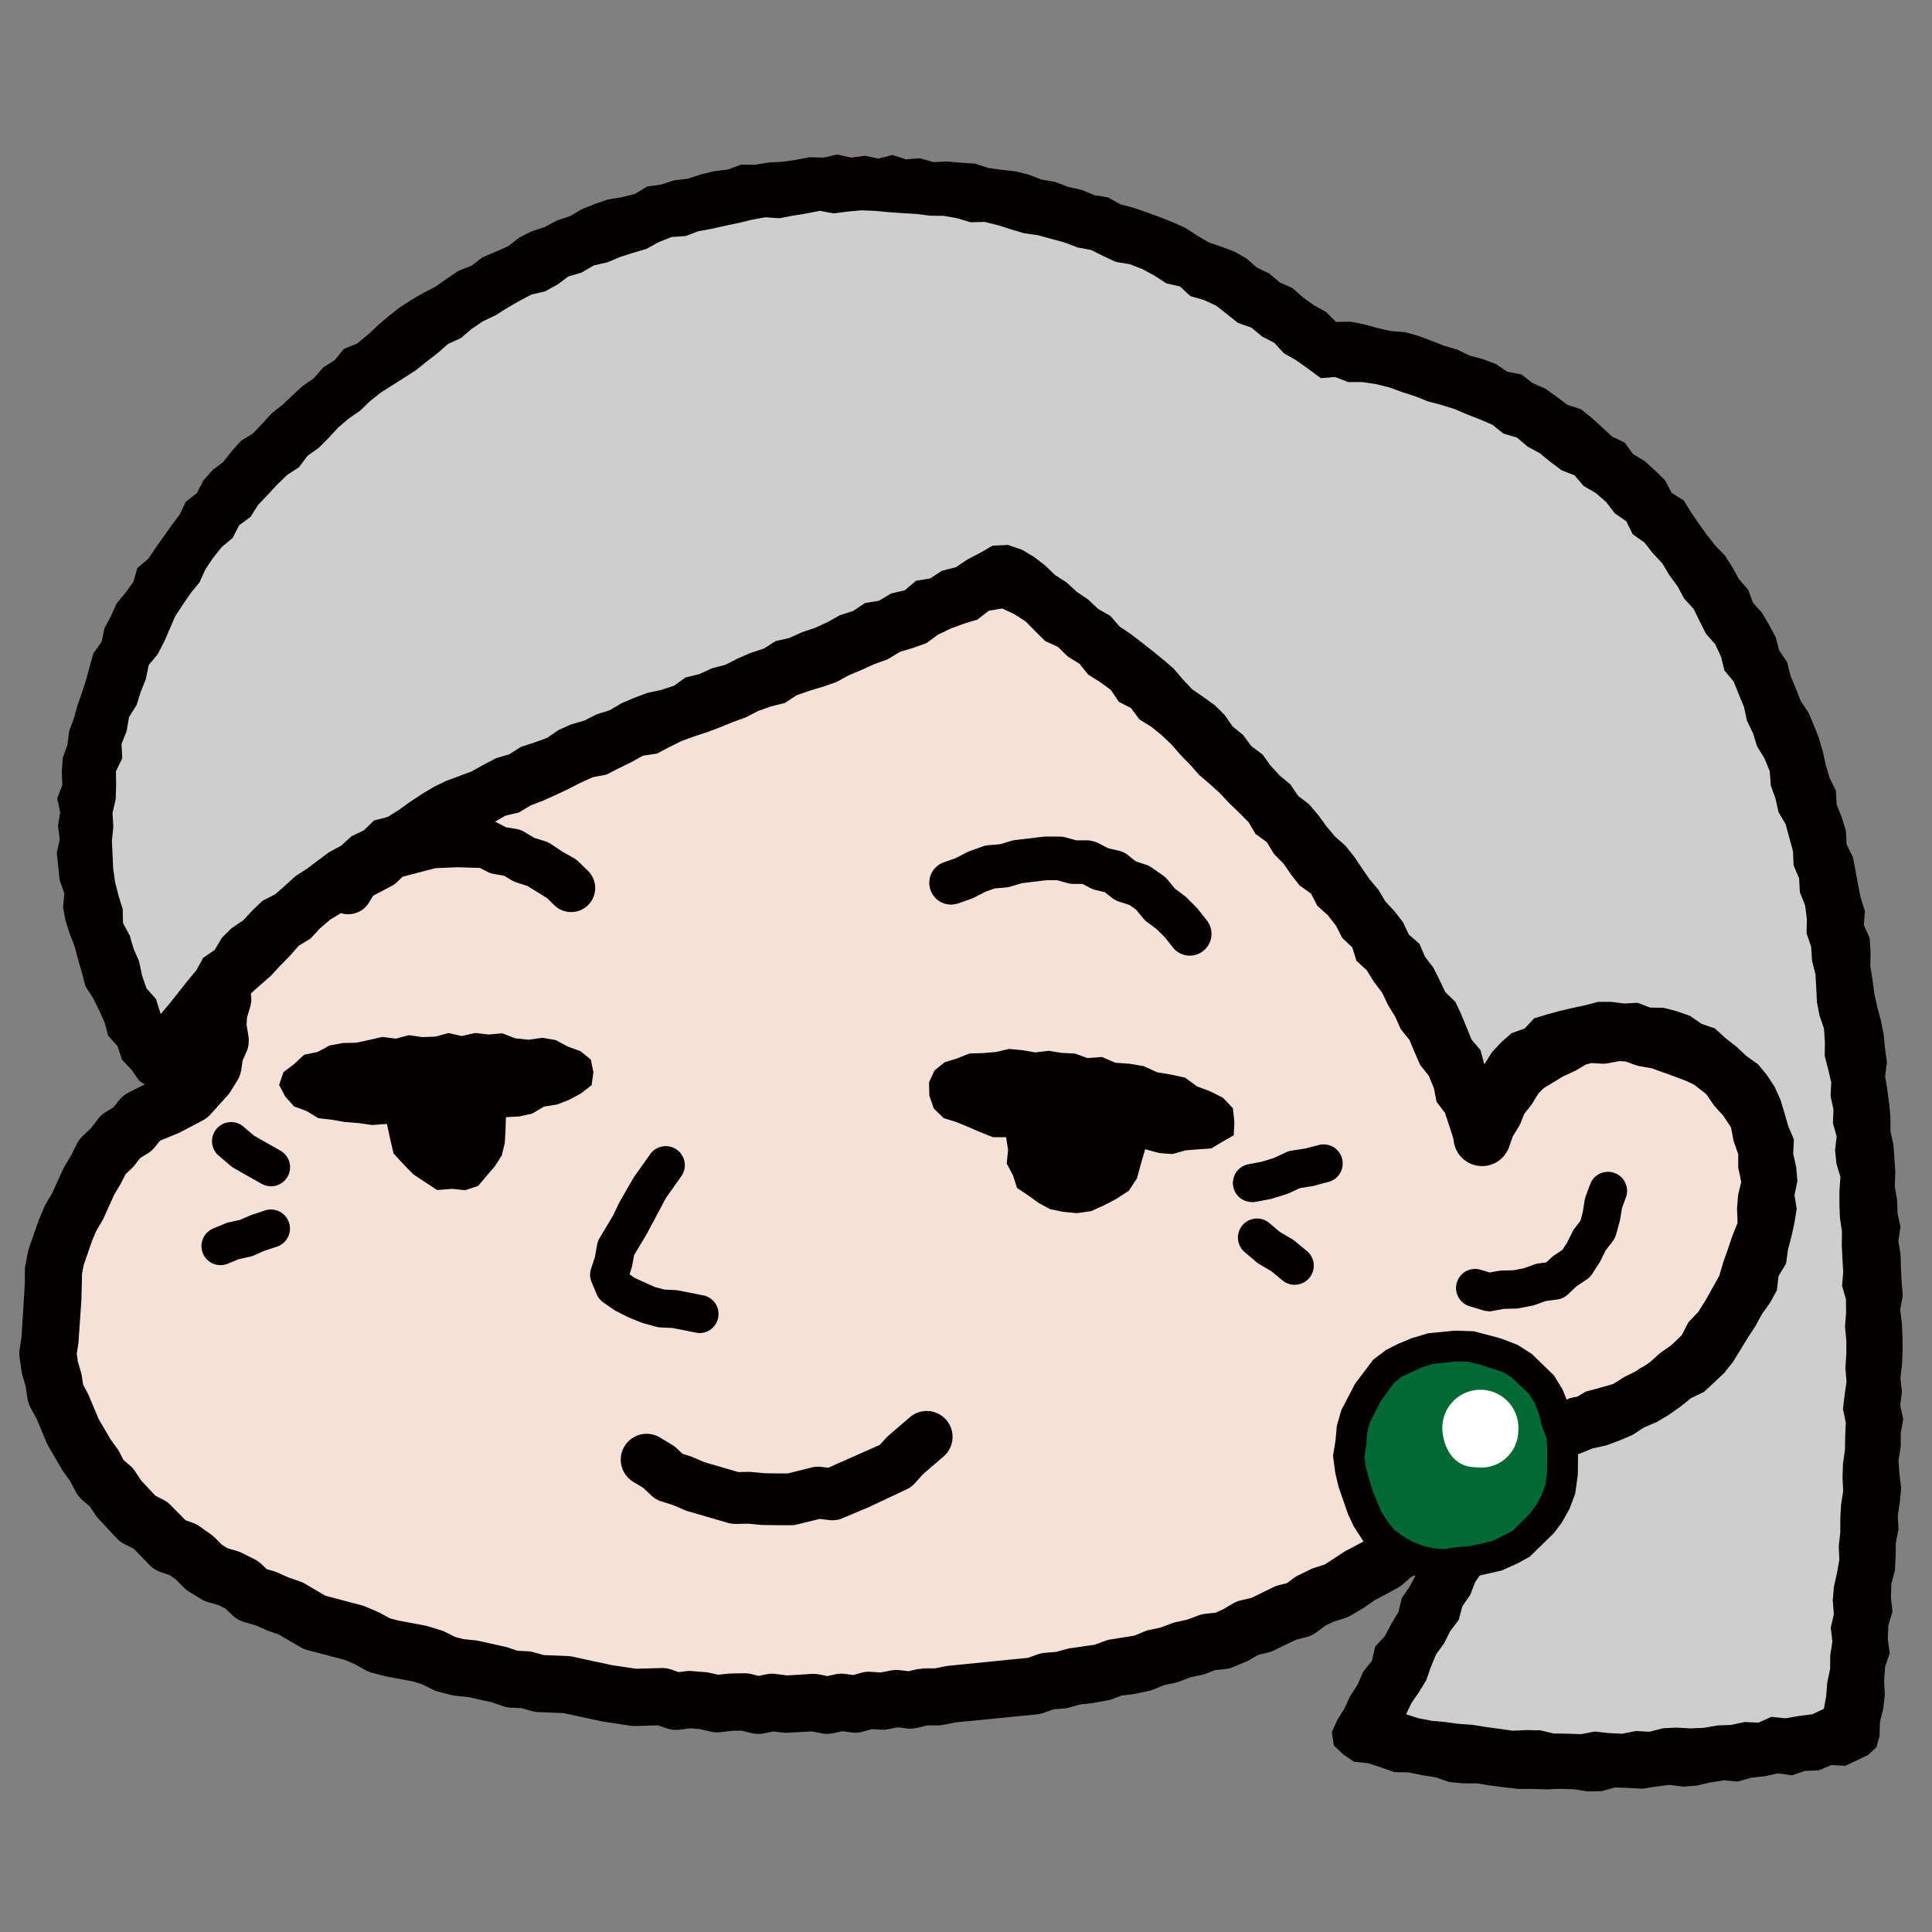 <svg xmlns="http://www.w3.org/2000/svg" width="100" height="100" viewBox="0 0 100 100">
  <rect x="0" y="0" width="100" height="100" fill="#808080" stroke="none"/>
  <g id="グループ_858" data-name="グループ 858" transform="translate(-399 -65)">
    <rect id="長方形_2" data-name="長方形 2" width="100" height="100" transform="translate(399 65)" fill="none"/>
    <g id="グループ_852" data-name="グループ 852" transform="translate(15.742 -187.741)">
      <path id="パス_3382" data-name="パス 3382" d="M24.411,62.3l-.108.659-.225.625-.367.546-.347.554-.468.463-.573.324-.593.279-.666.26-.623.354-.6.391-.534.481-.476.539-.42.582-.29.666-.489.533-.328.635-.288.652-.238.673-.35.635-.095.719-.165.692-.13.7-.13.7-.266.688.022.72-.039.718,0,.72.094.706.114.7.082.7.139.7.246.664.125.714.426.585.338.62.307.642.475.531.375.6.452.544.539.463.473.523.465.539.486.524.562.436.63.344.56.435.543.464.608.368.6.376.673.253.644.3.591.4.618.351.69.2.628.322.622.34.633.322.664.244.673.221.713.1.661.251.664.244.68.2.68.2.641.341.713.081.712.079.648.337.695.136.7.123.714.049.681.205.674.252.724-.019.694.148.695.156.708.073.716,0,.691.195.713.031.7.147.711.042.71.042.7.132.707.1.718-.072.7.141.718-.111.711.043.708.127.713.011.711-.1.714-.068.716.2.715-.019.713-.1.709-.141.719.1.714-.02.714-.025.708-.123.7-.126.726.123.713-.051.71-.072.693-.275.717-.045.708-.123.733.058.708-.121.688-.236.707-.121.7-.138.692-.19.718-.065.681-.235.694-.169.721-.068.678-.232.7-.14.679-.224.71-.129.659-.283.65-.306.718-.118.633-.345.693-.19.642-.316.688-.209.573-.464.712-.164.626-.345.622-.349.648-.3.529-.51.67-.265.534-.487.623-.344.642-.322.543-.464.591-.4.571-.425.559-.441.535-.47.451-.561.616-.382.508-.5.377-.625.574-.441.443-.563.483-.527.419-.579.379-.606.419-.575.5-.519.367-.613.355-.618.324-.634L95.225,78l.335-.628.3-.648.22-.682.444-.58.163-.7.221-.676.359-.625.082-.728.193-.686.386-.63.153-.7.165-.693.2-.684,0-.724.234-.678.133-.7-.023-.721.167-.7-.039-.713.173-.7-.024-.715.026-.706L98.92,62.3l.119-.715-.106-.7.073-.721-.22-.693-.058-.707-.11-.7-.139-.7.1-.734-.241-.681-.026-.713-.219-.678-.217-.677-.02-.72-.231-.674-.259-.665-.1-.707-.25-.666-.2-.68L96.7,49.06l-.281-.655-.241-.669-.168-.7-.342-.63-.208-.683-.372-.614-.28-.653-.22-.682-.274-.659-.3-.645-.459-.563-.352-.617-.24-.684-.47-.548-.389-.6-.264-.679-.428-.572-.4-.593-.414-.583-.494-.519-.484-.525-.458-.544-.488-.52-.434-.57-.51-.5-.539-.468-.5-.5-.582-.418L85.578,32l-.5-.508-.513-.5-.645-.325-.54-.465-.623-.349L82.14,29.5l-.576-.42-.594-.393-.577-.432-.655-.286-.711-.168-.564-.475-.686-.212-.669-.245-.617-.382-.692-.19-.671-.244-.722-.087-.651-.293-.686-.181-.661-.281-.723-.04L70.994,25l-.695-.156-.709-.085-.708-.089-.677-.3-.724.015-.706-.082-.713-.03-.7-.173-.721.04-.71-.045-.715-.028L62.5,23.99l-.72.079-.729-.163-.713.077-.713.092-.7.178-.712.087h-.723l-.709.116-.69.222-.722.033-.692.195-.725.023-.676.264-.689.2-.716.084-.7.134-.653.326-.7.159-.717.1-.641.341L47.8,26.8l-.709.137-.695.184-.6.432-.667.249-.646.3-.7.187-.614.367-.681.236-.608.378-.578.425-.661.282-.516.519-.65.305-.534.479-.606.373L37.713,32l-.5.516-.6.386-.464.55-.482.524-.635.365-.5.5-.412.591-.524.485-.371.618-.452.544-.555.466-.357.62-.484.527-.325.638-.5.521-.361.614-.373.607-.354.617-.24.68-.367.611-.23.679-.254.664-.316.637-.256.662-.242.668-.381.617-.15.7-.352.63-.142.7-.271.661-.19.685-.041.724-.306.658-.083.712-.176.69-.069.713-.178.692L25,55.169l.034.725-.131.7-.009.718L24.6,58l.04.725-.021.713-.132.707.053.724-.143.709Z" transform="translate(370.154 244.294)" fill="#f6e1d8"/>
      <path id="パス_3383" data-name="パス 3383" d="M55.893,98.146a1.507,1.507,0,0,1-.29-.029l-.509-.1-1.307.07a1.938,1.938,0,0,1-.229-.011l-.466-.059-.475.1a1.492,1.492,0,0,1-.647-.011l-.522-.127L51,97.982l-.648.074a1.53,1.53,0,0,1-.492-.027l-.6-.136-.454-.037-.571.071a1.479,1.479,0,0,1-.669-.071l-.446-.155-1.135.036a1.48,1.48,0,0,1-.312-.02l-1.344-.2a1.387,1.387,0,0,1-.14-.025l-1.956-.423-1.3-.052a1.443,1.443,0,0,1-.348-.055l-.524-.148-.547-.026a1.468,1.468,0,0,1-.408-.077l-.6-.205-1.217-.269-.625-.062a1.43,1.43,0,0,1-.214-.037l-.69-.174a1.447,1.447,0,0,1-.3-.114l-.538-.27-.489-.151-1.282-.239c-.04-.007-.081-.015-.12-.026l-.689-.177a1.459,1.459,0,0,1-.344-.137l-.571-.314-.483-.209-1.929-.511a1.455,1.455,0,0,1-.372-.147L27.491,93l-.519-.182c-.037-.013-.074-.028-.111-.043l-.559-.247-.6-.175a1.483,1.483,0,0,1-.606-.348l-.374-.356-.317-.158-.573-.167a1.522,1.522,0,0,1-.355-.157l-.607-.37a1.518,1.518,0,0,1-.277-.218l-.423-.423-.3-.215-.5-.177a1.474,1.474,0,0,1-.579-.375l-.8-.827-.438-.218A1.493,1.493,0,0,1,19.087,88l-.908-.975A1.479,1.479,0,0,1,18,86.8l-.28-.423-.386-.331a1.49,1.49,0,0,1-.345-.431l-.289-.545-.352-.492c-.024-.034-.045-.067-.066-.1l-.726-1.245a1.523,1.523,0,0,1-.088-.181l-.5-1.2-.315-.578a1.468,1.468,0,0,1-.165-.491l-.091-.607-.172-.593a1.319,1.319,0,0,1-.044-.213l-.1-.71a1.5,1.5,0,0,1,0-.425l.1-.659.171-2.745v-.665a1.406,1.406,0,0,1,.028-.28l.136-.7a1.444,1.444,0,0,1,.068-.24l.449-1.285c.013-.042.029-.084.045-.124l.278-.659a1.454,1.454,0,0,1,.089-.175l.32-.544.561-1.238a1.558,1.558,0,0,1,.073-.139l.338-.563.3-.6a1.514,1.514,0,0,1,.3-.41l.436-.414.364-.475a1.464,1.464,0,0,1,.406-.365l.393-.24.294-.37a1.5,1.5,0,0,1,.494-.4l.647-.325a1.508,1.508,0,0,1,.147-.064l.569-.212.853-.452.726-.86.051-.354a1.534,1.534,0,0,1,.108-.38l.1-.234-.049-.3a1.472,1.472,0,0,1-.017-.316l.038-.717a1.526,1.526,0,0,1,.06-.346l.117-.39-.058-.4a1.488,1.488,0,0,1,.063-.684l.154-.457,0-.472a1.444,1.444,0,0,1,.008-.16l.146-1.425a1.437,1.437,0,0,1,.023-.143l.306-1.323.08-1.289a1.529,1.529,0,0,1,.035-.232l.157-.7a1.467,1.467,0,0,1,.071-.226l.209-.52.249-1.3a1.483,1.483,0,0,1,.07-.234l.188-.479.054-.516a1.494,1.494,0,0,1,.1-.4l.238-.58.395-1.323a1.562,1.562,0,0,1,.091-.222l.262-.514.393-1.275c.011-.032.023-.064.035-.1l.266-.659a1.356,1.356,0,0,1,.075-.158l.287-.525.392-1.181a1.516,1.516,0,0,1,.093-.232l.677-1.3a1.455,1.455,0,0,1,.24-.329l.353-.364.216-.432c.017-.035.036-.068.055-.1l.337-.557.293-.587a1.366,1.366,0,0,1,.113-.19l.409-.581a1.483,1.483,0,0,1,.168-.2l.4-.4.3-.465a1.461,1.461,0,0,1,.169-.212l.37-.389.272-.47a1.5,1.5,0,0,1,.281-.349l.38-.348.279-.443a1.466,1.466,0,0,1,.335-.372l1-.824.374-.391.372-.507a1.467,1.467,0,0,1,.521-.443l.41-.209.3-.331a1.554,1.554,0,0,1,.171-.162l.555-.447a1.466,1.466,0,0,1,.135-.1l1.089-.68.4-.389a1.6,1.6,0,0,1,.184-.153l1.217-.829a1.532,1.532,0,0,1,.175-.1l.557-.266,1.142-.734a1.51,1.51,0,0,1,.157-.087l1.36-.611a1.475,1.475,0,0,1,.2-.068l.521-.139.463-.26a1.489,1.489,0,0,1,.269-.118l.456-.146.4-.294a1.478,1.478,0,0,1,.734-.277l.355-.033.292-.2a1.485,1.485,0,0,1,.413-.2l.687-.205a1.45,1.45,0,0,1,.234-.049l.5-.064,1.2-.505a1.479,1.479,0,0,1,.462-.1l.428-.024.383-.189a1.414,1.414,0,0,1,.673-.155l.478.006.433-.153a1.423,1.423,0,0,1,.189-.053l1.47-.274.7-.08.612-.146a1.341,1.341,0,0,1,.2-.033l.491-.049.478-.2a1.493,1.493,0,0,1,.333-.1l.71-.117c.047-.007.095-.013.142-.016l.719-.048a1.6,1.6,0,0,1,.228,0l.606.053.437-.036.553-.165a1.5,1.5,0,0,1,.487-.06l.73.033a1.465,1.465,0,0,1,.207.024l.551.1.475-.02.645-.095a1.483,1.483,0,0,1,.453,0l1.276.191.612,0a1.572,1.572,0,0,1,.4.052l.623.169.482.079.579-.021a1.487,1.487,0,0,1,.21.008l.713.076a1.636,1.636,0,0,1,.185.032l.7.166c.038.009.074.02.111.032l.54.174,1.237.112a1.438,1.438,0,0,1,.347.07l1.253.438.548.077a1.491,1.491,0,0,1,.161.031l.69.176a1.506,1.506,0,0,1,.385.158l.426.251.47.1a1.45,1.45,0,0,1,.284.093l.551.242.585.157c.043.012.086.026.128.041l.671.248a1.419,1.419,0,0,1,.256.123l.5.3.542.206c.047.018.094.038.138.06l.639.321a1.407,1.407,0,0,1,.2.12l.388.278.465.143a1.523,1.523,0,0,1,.448.227l.514.383.49.291.589.282a1.487,1.487,0,0,1,.507.4l.342.421.294.208.53.236a1.583,1.583,0,0,1,.236.132l.588.4a1.48,1.48,0,0,1,.145.114l.534.474a1.429,1.429,0,0,1,.165.172l.306.377.41.263a1.454,1.454,0,0,1,.348.311l.341.418.43.325c.028.021.054.042.081.065l.542.47a1.494,1.494,0,0,1,.281.329l.308.488.39.407c.03.031.059.063.087.1l.375.468.449.41a1.505,1.505,0,0,1,.351.487l.158.352.3.245a1.474,1.474,0,0,1,.408.531l.22.481.791.956a1.6,1.6,0,0,1,.117.164l.743,1.149a1.565,1.565,0,0,1,.137.253l.252.6.306.563a1.442,1.442,0,0,1,.106.244l.139.425.287.351a1.483,1.483,0,0,1,.25.444l.448,1.232.613,1.248a1.464,1.464,0,0,1,.086.23l.146.517.265.473a1.405,1.405,0,0,1,.073.15l.277.656a1.471,1.471,0,0,1,.085.274l.113.541.227.5c.022.048.041.1.058.149l.221.675a1.474,1.474,0,0,1,.062.276l.063.5.2.456c.014.032.027.064.038.1l.472,1.426a1.634,1.634,0,0,1,.044.2l.11.7q.01.064.015.127l.035.5.176.466a1.475,1.475,0,0,1,.095.551l-.007.372.165.343a1.49,1.49,0,0,1,.145.621l.006.541.134.519a1.47,1.47,0,0,1,.044.294l.031.589.126.577a1.449,1.449,0,0,1,.035.351l-.012.515.125.505a1.413,1.413,0,0,1,.043.309l.025.714a1.478,1.478,0,0,1-.026.33l-.083.429.084.417a1.473,1.473,0,0,1,.03.323l-.015.695.051,1.337a1.513,1.513,0,0,1-.059.47l-.123.42.04.429a1.49,1.49,0,0,1-.031.473l-.133.581-.164,2.016a1.417,1.417,0,0,1-.032.214l-.153.694a1.482,1.482,0,0,1-.143.385l-.164.3.008.343a1.443,1.443,0,0,1-.047.411l-.182.691a1.46,1.46,0,0,1-.089.249l-.275.59-.176.5-.116.6a1.5,1.5,0,0,1-.111.343l-.253.543-.166.576a1.342,1.342,0,0,1-.066.183l-.523,1.262a1.526,1.526,0,0,1-.093.194l-.325.568-.277.59a1.605,1.605,0,0,1-.1.185l-.293.445-.18.51a1.468,1.468,0,0,1-.181.352l-.408.588a1.443,1.443,0,0,1-.113.143l-.414.463-.732,1.028-.265.527a1.511,1.511,0,0,1-.229.333l-.792.893-.249.5a1.479,1.479,0,0,1-.26.368l-.5.515c-.031.032-.063.061-.1.091l-.932.822-.337.461a1.467,1.467,0,0,1-.361.35l-.435.3-.341.4a1.493,1.493,0,0,1-.255.232l-.525.379-.43.373-.441.468a1.451,1.451,0,0,1-.346.273l-.487.276-.415.373a1.531,1.531,0,0,1-.3.208l-.475.25-.4.359a1.487,1.487,0,0,1-.267.188l-1.211.649-.506.353c-.03.022-.061.041-.093.06l-.615.364a1.421,1.421,0,0,1-.306.137l-.588.188-.42.2-.474.351a1.481,1.481,0,0,1-.517.247l-.549.14-1.173.568a1.482,1.482,0,0,1-.294.1l-.485.114-.431.254a1.571,1.571,0,0,1-.173.087l-.66.279a1.464,1.464,0,0,1-.418.11l-.542.058-.49.187a1.567,1.567,0,0,1-.211.062l-.592.128-.565.215a1.418,1.418,0,0,1-.218.065l-.571.121-.545.224a1.575,1.575,0,0,1-.26.079l-.7.146c-.041.009-.083.015-.124.021l-.546.065-.516.189a1.481,1.481,0,0,1-.244.066l-.706.128a.823.823,0,0,1-.1.015l-.6.068-.582.16a1.494,1.494,0,0,1-.271.049l-.526.043-.506.179a1.465,1.465,0,0,1-.373.081l-4.189.415-.633.126a1.5,1.5,0,0,1-.289.029h-.541l-.533.128a1.434,1.434,0,0,1-.523.031l-.486-.058-.474.095a1.531,1.531,0,0,1-.384.027l-.468-.03-.466.13a1.448,1.448,0,0,1-.6.041l-.459-.063-.456.1a1.469,1.469,0,0,1-.314.034m-.718-3.1a1.5,1.5,0,0,1,.289.029l.415.083.41-.09a1.483,1.483,0,0,1,.515-.02l.414.057.413-.115a1.424,1.424,0,0,1,.491-.052l.523.033.517-.1a1.493,1.493,0,0,1,.469-.019l.457.055.445-.107a2.776,2.776,0,0,0,.346-.041h.569l.561-.112q.07-.013.142-.021l4.118-.412.506-.18a1.463,1.463,0,0,1,.373-.08l.58-.048.56-.154a1.356,1.356,0,0,1,.227-.043l1.2-.173.559-.205a1.489,1.489,0,0,1,.332-.079l1.16-.185.542-.222a1.5,1.5,0,0,1,.253-.078l.588-.125.564-.214a1.47,1.47,0,0,1,.213-.064l.594-.129.565-.214a1.466,1.466,0,0,1,.366-.087l.512-.055.369-.157.541-.318a1.455,1.455,0,0,1,.412-.165l.551-.13,1.116-.544a1.505,1.505,0,0,1,.3-.111l.42-.107.35-.26a1.465,1.465,0,0,1,.235-.143l.64-.312a1.429,1.429,0,0,1,.2-.079l.53-.169.964-.629a1.36,1.36,0,0,1,.17-.1l1.077-.572.415-.371a1.484,1.484,0,0,1,.3-.2l.473-.249.4-.356a1.422,1.422,0,0,1,.256-.184l.43-.245.339-.362A1.423,1.423,0,0,1,86.547,86l.537-.465c.034-.029.067-.055.1-.081l.438-.316.355-.411a1.489,1.489,0,0,1,.285-.255l.383-.262.275-.376a1.419,1.419,0,0,1,.2-.222l1.342-1.235.226-.453a1.459,1.459,0,0,1,.2-.3l.841-.957.232-.463a1.556,1.556,0,0,1,.14-.225l.78-1.093a1.647,1.647,0,0,1,.124-.16l.421-.47.242-.348.174-.494a1.468,1.468,0,0,1,.16-.323l.336-.508.257-.548a1.181,1.181,0,0,1,.055-.1l.3-.526.489-1.176.171-.593a1.387,1.387,0,0,1,.08-.213l.223-.482.1-.531a1.514,1.514,0,0,1,.057-.211l.238-.674c.016-.044.034-.089.053-.132l.249-.535.095-.36-.013-.527a1.487,1.487,0,0,1,.178-.74l.253-.466.085-.387.163-2.011a1.439,1.439,0,0,1,.035-.234l.107-.463-.045-.476a1.466,1.466,0,0,1,.053-.559l.136-.465L97.613,63l.011-.615-.111-.546a1.475,1.475,0,0,1,0-.573l.107-.553-.013-.39-.137-.546a1.5,1.5,0,0,1-.043-.393l.012-.537-.114-.523a1.449,1.449,0,0,1-.033-.243l-.029-.563-.141-.547a1.464,1.464,0,0,1-.046-.352l0-.393-.176-.366a1.489,1.489,0,0,1-.144-.665l.008-.438-.152-.4a1.471,1.471,0,0,1-.092-.421l-.129-1.189-.373-1.125-.269-.61a1.463,1.463,0,0,1-.115-.414l-.071-.572-.152-.462-.262-.577a1.489,1.489,0,0,1-.1-.311l-.116-.561-.188-.446-.311-.553a1.474,1.474,0,0,1-.134-.324l-.161-.569-.554-1.12a1.414,1.414,0,0,1-.068-.153l-.415-1.13-.3-.364a1.5,1.5,0,0,1-.26-.474l-.184-.559-.276-.509c-.023-.042-.044-.086-.063-.13l-.223-.53L91.114,40.2l-.846-1.021a1.462,1.462,0,0,1-.209-.333L89.9,38.5l-.3-.249a1.482,1.482,0,0,1-.412-.539l-.176-.391-.306-.279a1.542,1.542,0,0,1-.155-.166l-.406-.5-.448-.468a1.417,1.417,0,0,1-.185-.236l-.271-.43-.871-.695a1.458,1.458,0,0,1-.258-.248l-.306-.375L85.4,33.66a1.457,1.457,0,0,1-.348-.312l-.381-.467-.375-.333-.4-.275-.542-.242a1.412,1.412,0,0,1-.255-.145l-.577-.411a1.44,1.44,0,0,1-.291-.272l-.261-.32-.349-.168a1.3,1.3,0,0,1-.115-.062l-.612-.363c-.044-.027-.087-.054-.128-.085l-.371-.276-.452-.14a1.455,1.455,0,0,1-.427-.212l-.489-.351-.466-.234-.6-.227a1.425,1.425,0,0,1-.244-.118l-.493-.3-.474-.175L76.117,28a1.593,1.593,0,0,1-.212-.075l-.517-.228-.557-.119a1.51,1.51,0,0,1-.436-.171l-.45-.264-.408-.1-.629-.088a1.472,1.472,0,0,1-.318-.081l-1.118-.4-1.295-.121a1.457,1.457,0,0,1-.3-.063L68.7,25.956l-.514-.055-.621.022a1.308,1.308,0,0,1-.29-.019l-.7-.113c-.05-.009-.1-.02-.151-.034l-.5-.135-.514,0c-.071,0-.142,0-.212-.014l-1.23-.181-.5.074c-.051.007-.1.012-.155.014l-.72.031a1.511,1.511,0,0,1-.334-.024l-.613-.115-.378-.016-.462.137a1.5,1.5,0,0,1-.3.056l-.715.058a1.494,1.494,0,0,1-.249,0l-.617-.053-1,.113-.523.22a1.494,1.494,0,0,1-.428.109l-.615.06-.6.143a1.556,1.556,0,0,1-.178.032l-1.345.186-.542.114-.588.207a1.671,1.671,0,0,1-.507.084l-.384,0-.338.168a1.482,1.482,0,0,1-.576.151l-.491.028-1.024.446a1.509,1.509,0,0,1-.432.125l-.6.078-.349.1-.418.286a1.486,1.486,0,0,1-.7.253l-.334.031-.266.193a1.47,1.47,0,0,1-.416.212l-.541.175-.5.277a1.444,1.444,0,0,1-.339.138l-.6.162-1.073.482-1.108.714a1.4,1.4,0,0,1-.172.1l-.555.265-.96.654-.43.422a1.506,1.506,0,0,1-.263.2l-1.119.7-.4.321-.4.446a1.474,1.474,0,0,1-.427.328l-.34.174-.221.3a1.63,1.63,0,0,1-.124.149l-.491.513c-.035.035-.07.068-.108.1l-.949.788-.25.4a1.467,1.467,0,0,1-.254.3l-.36.331-.247.426a1.563,1.563,0,0,1-.209.279l-.4.416-.314.482a1.478,1.478,0,0,1-.2.24l-.418.416-.27.384-.269.54c-.018.036-.037.069-.056.1l-.337.558-.293.584a1.45,1.45,0,0,1-.26.366l-.368.381-.486.934-.44,1.31a1.448,1.448,0,0,1-.094.207l-.3.549-.418,1.16-.183.637a1.539,1.539,0,0,1-.1.26l-.27.532L28,49.325a1.4,1.4,0,0,1-.056.164l-.189.465-.053.5a1.516,1.516,0,0,1-.095.385l-.215.551-.227,1.214a1.485,1.485,0,0,1-.087.311l-.225.56-.106.465-.081,1.3a1.5,1.5,0,0,1-.046.289l-.292,1.233L26.2,58.035l0,.64a1.494,1.494,0,0,1-.077.484l-.12.358.054.377a1.481,1.481,0,0,1-.047.638l-.161.534-.021.381.093.573a1.467,1.467,0,0,1-.1.827l-.2.45-.066.462a1.49,1.49,0,0,1-.205.565l-.348.564a1.485,1.485,0,0,1-.176.231l-.845.938a1.483,1.483,0,0,1-.451.349l-1.107.583a1.635,1.635,0,0,1-.2.091l-.88.365-.256.32a1.489,1.489,0,0,1-.387.341l-.381.232-.266.348a1.413,1.413,0,0,1-.158.177l-.335.317-.208.414c-.016.033-.034.065-.052.1l-.325.542-.54,1.2a1.434,1.434,0,0,1-.08.155l-.314.533-.214.508L17.4,73.867l-.087.443-.034,1.361-.149,2.183c0,.038-.007.077-.013.115l-.079.5.053.388.169.582a1.486,1.486,0,0,1,.042.194l.066.446.22.4c.02.037.039.076.056.115l.525,1.246.613,1.05.375.524a1.4,1.4,0,0,1,.1.168l.2.385.331.282a1.477,1.477,0,0,1,.272.309l.315.476.733.784.395.2a1.468,1.468,0,0,1,.388.28l.778.79.362.127a1.507,1.507,0,0,1,.361.186l.577.407a1.489,1.489,0,0,1,.2.165l.388.388.289.177.511.149a1.572,1.572,0,0,1,.245.1l.635.316a1.49,1.49,0,0,1,.359.252l.275.263.347.1a1.714,1.714,0,0,1,.185.067l.594.263.611.213a1.469,1.469,0,0,1,.284.135l1.006.594,1.888.5a1.372,1.372,0,0,1,.214.074l.651.281c.042.019.084.039.125.062l.468.257.447.115,1.389.262a1.3,1.3,0,0,1,.139.035l.678.209a1.545,1.545,0,0,1,.231.093l.5.254.425.108.6.06a1.381,1.381,0,0,1,.17.028l1.388.307c.053.012.1.027.156.043l.48.164.507.024a1.462,1.462,0,0,1,.333.054l.516.145,1.267.053a1.479,1.479,0,0,1,.239.031l2.038.44,1.25.184,1.316-.037a1.5,1.5,0,0,1,.512.083l.368.128.379-.047a1.328,1.328,0,0,1,.3-.006l.711.056a1.46,1.46,0,0,1,.207.032l.461.1.47-.052a1.3,1.3,0,0,1,.139-.01l.713-.013a1.628,1.628,0,0,1,.377.041l.386.094.39-.08a1.424,1.424,0,0,1,.485-.019l.6.076,1.227-.075q.065-.006.13-.006" transform="translate(370.193 244.342)" fill="#040000"/>
      <path id="パス_3384" data-name="パス 3384" d="M90.886,67.837l.184-.692.348-.628.343-.629.265-.695.549-.492.476-.55.582-.436.546-.5.69-.259.7-.2.681-.29.732-.092.735.054.735-.026.716.178.71.186.665.217.653.245.607.342.6.336.655.282.531.464.422.564.332.616.433.548.389.594.1.706.288.649,0,.711.2.686-.012.7-.1.7-.061.7-.118.689-.119.689-.111.7-.253.657-.357.616-.249.664-.192.7-.306.656-.515.52-.447.558-.348.648-.509.514-.585.426-.509.516-.676.291-.536.491-.686.247-.631.337-.616.376-.643.331-.732.079-.666.271-.681.245-.727.017-.7.13-.709.144-.72-.134-.735.115-.725-.114-.695-.244-.719-.151-.653-.329-.644-.361-.526-.522-.292-.688-.355-.625" transform="translate(369.237 243.818)" fill="#f6e1d8"/>
      <path id="パス_3385" data-name="パス 3385" d="M92.218,84.789h-.055l-.735-.028c-.034,0-.067,0-.1-.007l-.73-.078a1.55,1.55,0,0,1-.26-.051l-.642-.188-.664-.13a1.481,1.481,0,0,1-.628-.286l-1.1-.8a1.494,1.494,0,0,1-.191-.153l-.522-.493a1.129,1.129,0,0,1-.09-.092l-.493-.555a1.5,1.5,0,0,1-.274-.448l-.265-.681a1.481,1.481,0,1,1,2.76-1.072l.168.432.658.67.494.332c.031.021.059.041.089.064l.309.242.383.075q.068.013.133.033l.579.17,1.085.079.567-.093a1.406,1.406,0,0,1,.335-.015l.523.035,1.081-.217.53-.221a1.478,1.478,0,0,1,.53-.113l.48-.013,2.1-.956.42-.356a1.435,1.435,0,0,1,.342-.219l.512-.235.446-.336c.036-.027.073-.052.111-.075l.378-.234.269-.36a1.379,1.379,0,0,1,.145-.167l.422-.417.35-.482a1.513,1.513,0,0,1,.2-.226l.378-.341.205-.341.242-.565a1.474,1.474,0,0,1,.241-.386l.209-.242.049-.311a1.4,1.4,0,0,1,.03-.145l.177-.675a1.418,1.418,0,0,1,.085-.238l.253-.558.329-1.1.051-.5.007-.636a1.461,1.461,0,0,1,.015-.186l.062-.449-.091-.45a1.566,1.566,0,0,1-.028-.325l.015-.641-.03-.528-.09-.411-.472-1.057-1.016-1.376-.8-.616-.438-.217L99.5,64.2l-.622-.111a1.425,1.425,0,0,1-.249-.067l-.491-.179-.333-.016-.555.107a1.435,1.435,0,0,1-.361.023l-.516-.029L96.087,64l-.446.268c-.045.027-.091.051-.137.073l-.6.277-1,.608-.281.279-.285.474a1.435,1.435,0,0,1-.118.169l-.32.4-.19.473a1.553,1.553,0,0,1-.108.214l-.3.488-.188.539a1.48,1.48,0,1,1-2.8-.968l.239-.689a1.5,1.5,0,0,1,.134-.285l.316-.519.228-.564a1.438,1.438,0,0,1,.222-.377l.394-.488.328-.545a1.456,1.456,0,0,1,.226-.288l.523-.519a1.49,1.49,0,0,1,.243-.194l1.31-.8c.038-.021.075-.04.114-.059l.583-.271.567-.342a1.5,1.5,0,0,1,.4-.167l.714-.18a1.513,1.513,0,0,1,.445-.042l.561.032.548-.1a1.517,1.517,0,0,1,.347-.025l.733.035a1.5,1.5,0,0,1,.437.088l.581.212.591.1a1.487,1.487,0,0,1,.2.048l2.005.712a1.635,1.635,0,0,1,.171.071l.631.312a1.522,1.522,0,0,1,.207.125l.571.41c.027.02.054.04.081.062l.542.449a1.511,1.511,0,0,1,.239.251l.837,1.094c.021.026.039.052.058.08l.394.581a1.579,1.579,0,0,1,.138.254l.55,1.231a1.475,1.475,0,0,1,.108.316l.15.69a1.553,1.553,0,0,1,.033.234l.039.7c0,.038,0,.078,0,.117l-.013.536.107.536a1.472,1.472,0,0,1,.015.492l-.084.6-.007.608a1.176,1.176,0,0,1-.008.132l-.07.7a1.453,1.453,0,0,1-.05.26l-.413,1.376a1.348,1.348,0,0,1-.065.173l-.239.525-.125.482-.1.655a1.486,1.486,0,0,1-.342.738l-.336.388-.191.449a1.465,1.465,0,0,1-.094.184l-.372.615a1.467,1.467,0,0,1-.272.332l-.425.386-.332.455a1.525,1.525,0,0,1-.156.183l-.429.423-.372.5a1.456,1.456,0,0,1-.408.373l-.559.346-.52.39a1.436,1.436,0,0,1-.272.162l-.47.216-.4.338a1.512,1.512,0,0,1-.3.2l-1.975.933c-.031.014-.062.029-.095.04l-.67.266a1.48,1.48,0,0,1-.505.1l-.467.013-.414.173a1.442,1.442,0,0,1-.285.087l-1.4.28a1.485,1.485,0,0,1-.4.028L93,84.681l-.547.089a1.45,1.45,0,0,1-.236.019" transform="translate(369.257 243.838)" fill="#040000"/>
      <path id="パス_3386" data-name="パス 3386" d="M91.106,76.882a1,1,0,0,1-.284-.041l-.679-.205a.987.987,0,1,1,.568-1.89l.452.136.47-.086a1,1,0,0,1,.154-.015l.609-.015.522-.1.573-.205a.971.971,0,0,1,.2-.048l.4-.055.288-.27a1,1,0,0,1,.129-.1l.415-.275.239-.369.282-.568a1,1,0,0,1,.1-.163l.312-.406.119-.435.1-.637a1.027,1.027,0,0,1,.048-.182l.242-.656a.987.987,0,0,1,1.852.682l-.209.567-.1.6a.888.888,0,0,1-.022.1l-.185.673a.964.964,0,0,1-.17.339l-.371.484-.264.533c-.017.034-.036.066-.055.1l-.381.588a.975.975,0,0,1-.283.285l-.516.343-.456.428a.985.985,0,0,1-.541.259l-.615.084-.548.2a1.055,1.055,0,0,1-.145.04l-.678.13a.905.905,0,0,1-.164.018l-.615.015-.628.114a.966.966,0,0,1-.177.016" transform="translate(369.204 243.723)" fill="#040000"/>
      <path id="パス_3387" data-name="パス 3387" d="M53.7,88.128l-.743-.011c-.036,0-.072,0-.108-.006l-.641-.061-.651.012a1.56,1.56,0,0,1-.368-.045l-2.148-.625c-.038-.013-.076-.027-.113-.042l-.6-.258-.628-.2a1.342,1.342,0,0,1-.506-.3l-.426-.4-.511-.308a1.339,1.339,0,0,1,1.383-2.294l.632.381a1.325,1.325,0,0,1,.223.169l.309.289.4.129a1.032,1.032,0,0,1,.12.044l.6.259,1.769.517.541-.01c.048,0,.1,0,.15.006l.663.063.666.01.548,0,1.21-.3a1.357,1.357,0,0,1,.512-.037l.371.046.321-.147,2.34-1.036.317-.35a1.405,1.405,0,0,1,.115-.114l1.107-.953a1.339,1.339,0,1,1,1.74,2.035l-1.029.886-.43.477a1.365,1.365,0,0,1-.391.3l-2,.941-1.321.556a1.342,1.342,0,0,1-.723.112l-.488-.061-1.2.293a1.346,1.346,0,0,1-.3.034Z" transform="translate(369.779 243.557)" fill="#040000"/>
      <path id="パス_3388" data-name="パス 3388" d="M43.96,64.423l-.135-.655-.543-.44-.648-.235-.626-.336-.691-.118-.716.1-.687-.072-.677-.263-.7.065-.695-.079-.695.156-.688-.153-.678.186-.685.024-.69-.1-.673.18-.7-.09-.673.156-.674.144-.7.018-.684.126-.623.337-.693.14L28.466,64l-.548.414-.228.665.327.614.449.5.648.237.607.371.7.081L31.11,67l.7.054.694.1.768-.057.169.793.171.733.513.558.506.521.6.4.642.418.762-.062.692.07.664-.223.452-.534.417-.486.357-.555.156-.649.037-.666.021-.668.691-.037.67-.148L41.4,66.2l.682-.108.637-.251.6-.324.547-.428Z" transform="translate(370.014 243.818)" fill="#040000"/>
      <path id="パス_3389" data-name="パス 3389" d="M69.981,63.7l-.655-.234-.685-.035-.673-.107-.691.082L66.6,63.29l-.685-.063-.68.16-.678.054-.688.022-.635.252-.644.2-.53.422-.284.626.019.689.234.665.505.49.667.208.618.255.623.27.644.256.683,0,.1.669-.072.69.324.61.21.655.573.383.533.388.594.324.668.141.741.071.732-.106.664-.3.646-.339.641-.418.416-.637.2-.735.226-.774.734.2.68.049.675-.19.668-.054.672-.049.564-.341.59-.334.036-.675-.078-.728-.518-.545-.66-.33-.684-.258-.61-.448-.725-.159-.73-.123-.681-.313-.731-.126-.743-.051-.7-.3Z" transform="translate(369.567 243.807)" fill="#040000"/>
      <path id="パス_3390" data-name="パス 3390" d="M31.306,56.1a1.246,1.246,0,0,1-1.067-1.885l.384-.64a1.26,1.26,0,0,1,.464-.45l1.144-.614.4-.387a1.245,1.245,0,0,1,.585-.318l1.994-.518a1.277,1.277,0,0,1,.3-.054l1.436-.059,1.486.036a1.238,1.238,0,0,1,.564.14l.47.245.52.085a1.245,1.245,0,0,1,.438.159l.5.3.56.178a1.272,1.272,0,0,1,.32.153l.6.4.551.307a1.234,1.234,0,0,1,.255.19l.525.509A1.245,1.245,0,0,1,42,55.661l-.409-.4-1.024-.631-.53-.168a1.331,1.331,0,0,1-.263-.117L39.36,54.1l-.483-.079A1.278,1.278,0,0,1,38.5,53.9l-.382-.2-1.179-.036-1.144.051-1.684.442-.284.274a1.26,1.26,0,0,1-.294.21l-.948.5-.212.353a1.244,1.244,0,0,1-1.069.6" transform="translate(369.983 243.965)" fill="#040000"/>
      <path id="パス_3391" data-name="パス 3391" d="M75.283,58.253a1.122,1.122,0,0,1-.885-.428l-.411-.521-.412-.412-.517-.387a1.174,1.174,0,0,1-.192-.185l-.374-.453-.338-.235-.551-.181a1.13,1.13,0,0,1-.346-.186l-.385-.3-.472-.111a1.142,1.142,0,0,1-.268-.1l-.407-.215-.464,0a1.275,1.275,0,0,1-.308-.04l-.558-.154h-.5l-1.3.154-.6.179a1.172,1.172,0,0,1-.226.043l-.585.051-.481.171-.584.3a.886.886,0,0,1-.14.061l-.686.242a1.126,1.126,0,1,1-.749-2.125l.613-.216.581-.3a1.224,1.224,0,0,1,.133-.059l.687-.247a1.16,1.16,0,0,1,.284-.062l.618-.053.585-.176a1.194,1.194,0,0,1,.206-.041l1.412-.167a1.028,1.028,0,0,1,.146-.01l.73,0h0a1.157,1.157,0,0,1,.3.04l.556.154.589,0a1.585,1.585,0,0,1,.533.129l.529.279.576.135a1.113,1.113,0,0,1,.44.212l.424.336.516.169a1.167,1.167,0,0,1,.292.144l.6.417a1.134,1.134,0,0,1,.226.209l.388.47.473.355a1.1,1.1,0,0,1,.12.1l.515.515c.031.032.059.064.087.1l.453.572a1.127,1.127,0,0,1-.884,1.826" transform="translate(369.566 243.953)" fill="#040000"/>
      <path id="パス_3392" data-name="パス 3392" d="M27.222,70.383a.988.988,0,0,1-.5-.134l-1.412-.8a.975.975,0,0,1-.161-.112l-.63-.534A.987.987,0,1,1,25.8,67.3l.555.471,1.367.776a.987.987,0,0,1-.5,1.84" transform="translate(370.06 243.757)" fill="#040000"/>
      <path id="パス_3393" data-name="パス 3393" d="M24.611,74.529a.987.987,0,0,1-.38-1.9l.634-.263a.906.906,0,0,1,.169-.053l.58-.127.543-.237.738-.248a.987.987,0,1,1,.617,1.875l-.652.215-.546.243a1.077,1.077,0,0,1-.184.059l-.588.128-.551.23a.974.974,0,0,1-.38.076" transform="translate(370.067 243.696)" fill="#040000"/>
      <path id="パス_3394" data-name="パス 3394" d="M78.7,71.218a.987.987,0,0,1-.185-1.956l.7-.133.618-.191.646-.3a.942.942,0,0,1,.266-.08l.717-.11.7-.182a.987.987,0,1,1,.5,1.91l-.746.2c-.034.008-.067.015-.1.02l-.629.1-.578.268a.95.95,0,0,1-.124.047l-.733.227a1.047,1.047,0,0,1-.107.027l-.753.143a.991.991,0,0,1-.186.018" transform="translate(369.357 243.741)" fill="#040000"/>
      <path id="パス_3395" data-name="パス 3395" d="M80.915,75.552a.986.986,0,0,1-.629-.226l-.569-.473-.641-.377a.845.845,0,0,1-.138-.1l-.628-.53a.987.987,0,0,1,1.274-1.507l.563.475.637.373a.93.93,0,0,1,.13.091l.633.523a.987.987,0,0,1-.631,1.748" transform="translate(369.354 243.69)" fill="#040000"/>
      <path id="パス_3396" data-name="パス 3396" d="M49.688,78a1.025,1.025,0,0,1-.223-.025l-1.2-.238-.626-.029a1.023,1.023,0,0,1-.212-.034l-.654-.178a.907.907,0,0,1-.111-.037l-.628-.253-.676-.338a.768.768,0,0,1-.116-.069l-.553-.383a.99.99,0,0,1-.347-.428l-.263-.624a.986.986,0,0,1-.028-.689l.2-.608.115-.645a1.049,1.049,0,0,1,.12-.325l.716-1.2.283-.6c.016-.032.033-.064.051-.095l.678-1.182a1.118,1.118,0,0,1,.086-.135l.783-1.1a.987.987,0,1,1,1.648,1.086l-.812,1.149L46.971,72.8c-.016.031-.032.061-.049.091l-.639,1.065-.1.538a1.023,1.023,0,0,1-.034.131l-.1.323.007.02.261.181,1.032.467.5.134.573.027a1.088,1.088,0,0,1,.113.012l1.379.27A.987.987,0,0,1,49.688,78" transform="translate(369.8 243.74)" fill="#040000"/>
      <path id="パス_3397" data-name="パス 3397" d="M83.587,98.08s7.727-13.907,8.183-15.429c0,0,10.247-.546,12.45-10.041,0,0,2.393-8.151-4.808-10.425-7.631-2.411-9.685,4.634-9.685,4.634-.393-1.2-4.557-14.361-24.582-28.814C45.791,47.327,30.459,49.451,21.391,63.352c0,0-13.092-15.938,8.85-34.42C57.9,5.63,81.7,26.32,81.7,26.32c17.156,2.18,24.621,16.01,26.944,32.938,1.875,12.825,1.884,22.724.319,38.822,0,0-13.948,3.182-25.373,0" transform="translate(370.147 244.402)" fill="#cecece"/>
      <path id="パス_3398" data-name="パス 3398" d="M95.262,101.043l-.714-.113-.715-.022-.717.029-.717-.024-.72,0-.714-.083-.714-.089-.712-.115-.722,0-.717-.07-.691-.243-.711-.11-.7-.145-.732-.012-.684-.244-.686-.221-.724-.074-.541-.372-.5-.465-.106-.69.276-.62.373-.6.3-.649.39-.6.284-.662.456-.569.165-.731.5-.541.335-.634.369-.615.172-.722.408-.593.332-.635.416-.588.289-.655.383-.6.21-.7.428-.582.237-.685.34-.63.424-.583.4-.6.255-.67.343-.622.25-.667.288-.515.5-.3.536-.212.722-.084.731-.045.7-.166.7-.18.64-.379.7-.188.7-.2.622-.386.656-.323.61-.4.546-.489.6-.425.528-.508.343-.666.5-.523.389-.612.353-.634.355-.635.207-.7.241-.685.235-.692.266-.667L103,70.87l.054-.7.169-.7-.163-.7,0-.716-.238-.675-.135-.71-.4-.6-.476-.527-.4-.586-.523-.49-.671-.262-.646-.274-.638-.309-.688-.253-.731-.075-.719-.148-.726.112-.74-.058-.727.141-.622.411L93.357,64l-.433.517-.56.378-.4.537L91.6,66l-.136.669-.283.575-.288.587-.6.234-.569.171-.016.15-.626-.176-.558-.34-.205-.613-.215-.665-.22-.667-.436-.574-.137-.7-.266-.65-.448-.561-.281-.643-.272-.651-.448-.554-.288-.645-.368-.6L84.63,59.7l-.426-.563-.371-.6-.529-.483-.222-.7-.518-.489-.322-.633-.432-.552-.532-.474-.33-.635-.592-.423-.433-.552-.4-.581-.494-.5-.37-.611-.584-.422-.367-.619-.5-.5-.509-.489-.482-.516-.526-.473-.537-.461-.464-.528-.491-.5-.463-.533-.51-.486-.549-.445-.61-.376-.429-.581L71,44.641l-.41-.611-.57-.414-.6-.377-.453-.562-.608-.375-.507-.5-.658-.3-.507-.5-.505-.513-.6-.387-.617-.288-.693.117-.589.457-.7.212-.682.251-.653.314-.6.44-.683.245-.7.212-.628.382-.683.246-.661.3-.666.281-.637.347-.682.239-.7.21-.682.237-.613.4-.7.175-.68.238-.639.333-.671.243-.658.27-.66.249-.677.221-.667.243-.637.318-.631.332-.721.108-.625.345-.637.312-.633.323-.71.136-.644.292-.63.324-.64.3-.642.291-.66.254-.608.364-.7.165-.61.359-.569.436-.645.282-.637.3-.611.349-.672.236-.568.423-.654.272-.529.485-.577.4-.683.236-.587.389-.569.414-.554.433-.6.367-.534.458-.48.522-.607.367-.467.531-.491.5-.476.514-.526.463-.525.467-.522.472-.466.524-.4.58-.492.506-.424.558-.351.613-.369.6-.468.539-.421.567-.7.061-.639-.135-.531-.38-.4-.569-.489-.523-.223-.687-.481-.536-.192-.691-.286-.641-.314-.63-.39-.6-.177-.689-.2-.677-.177-.684-.257-.662-.218-.677-.13-.7.067-.727-.245-.68-.069-.7-.078-.7.151-.713-.088-.7.112-.7-.153-.717.264-.685-.026-.714.052-.708.242-.674.085-.7.246-.663.188-.677.234-.663.214-.669.185-.683.194-.684.421-.586.15-.71.335-.625.291-.648.458-.556.415-.575.2-.707.566-.477.395-.586.409-.576.406-.572.421-.563.31-.655.572-.444.33-.649.472-.532.569-.441.442-.56.472-.525.618-.382.489-.513.479-.527.557-.439.517-.489.523-.481.592-.416.478-.548.607-.39.461-.573.691-.279.553-.456.527-.491.547-.469.565-.443.6-.393L35,23.484l.639-.331.584-.415.6-.4.673-.265.572-.44.663-.275.653-.291.574-.445.638-.325.684-.224.631-.338.68-.225.622-.365.663-.267.676-.231.714-.118.692-.174.628-.381.715-.1.678-.22.712-.086.678-.224.693-.166.708-.087.679-.251.721.006.7-.117.711-.036.709-.1.706-.137.717.022.709-.165.718.163.713-.095.711.146.72-.188.7.228.718-.057.7.2.718-.033.711.065.714.045.686.222.7.1.711.078.693.17.669.257.7.121.667.254.7.157.663.272.714.12.632.356.693.182.675.234.67.245.662.263.651.288.6.39.611.364.676.231.67.252.618.352.547.475.64.309.545.463.656.289.534.479.571.41.625.343.52.52.75-.013.7.133.689.194.7.156.72.057.689.188.67.254.665.259.685.2.643.311.692.185.667.252.6.4.723.14.573.442.654.287.583.413.568.43.7.225.558.448.531.479.521.488.661.317.428.592.62.376.528.48.509.5.345.653.627.393.378.612.4.587.412.576.438.556.5.515.384.6.342.624.475.541.251.677.481.544.358.616L105,41.3l.188.7.406.594.173.7.273.655.262.661.4.6.276.653.259.661.2.684.155.7.2.683.323.646.041.728.267.665.212.681.037.721.326.652.132.7.131.7.137.7.219.687-.052.733.3.675.045.719-.009.726.112.714.093.711.154.706.188.7.142.708.067.715.1.712-.091.733.113.708.094.711.069.712,0,.717.151.7.053.713.045.712-.026.717.117.707.026.713.153.7-.113.719.116.708.018.712.04.709.056.708-.133.712.086.708.033.708.007.709-.03.709-.085.709.081.71-.091.709.156.714-.128.707,0,.712-.118.707.05.715.089.716-.066.711-.108.709.034.717-.136.708-.011.716-.036.714-.188.7-.017.713.077.72-.211.7-.031.715.1.728-.236.7-.055.714.038.725-.076.718-.178.708-.02.731-.162.576-.433.4-.523.25-.651.309-.723-.037-.661.275-.707.027-.675.228-.726-.1-.69.151-.7.074-.684.2-.716-.067-.7.11-.7.163-.706.057-.711-.092-.7.086-.7.112-.707-.04-.71-.025-.706.192ZM85.871,97.05l.615.2.695.136.706.064.7.095.706.051.7.111.7.094.7.1.712-.033.709.012.7.165.709.009.709.023.709-.135.71.08.709.035.7-.141.709.038.7-.18.7-.035.711.041.708-.03.7-.122.71-.027.693-.152.715.034.672-.3.723.076.694-.121.7-.089.6-.283.119-.652.054-.709.15-.7.006-.714.111-.7-.086-.719.161-.7-.056-.715.059-.707.158-.7.123-.7-.03-.712.08-.7,0-.709.038-.713.111-.708-.034-.714.025-.711.1-.708.013-.711.031-.709-.147-.713.086-.707.1-.707-.059-.708.049-.708,0-.711-.069-.709.056-.71-.007-.709-.2-.7.058-.708-.039-.7-.036-.7.012-.706-.106-.7-.027-.7,0-.706.054-.709-.206-.688-.074-.7.084-.713-.194-.687.028-.709-.149-.691.035-.712-.163-.686-.176-.685.01-.711-.049-.706-.232-.678-.133-.7-.033-.717-.043-.72-.177-.7-.046-.721-.235-.689.014-.733-.09-.715-.271-.678-.042-.725-.283-.672-.032-.731-.189-.693-.188-.694-.373-.639-.155-.7-.244-.673-.053-.737-.271-.664-.385-.622-.211-.683-.312-.644-.153-.711-.273-.661-.266-.664-.473-.564-.178-.711-.3-.648-.482-.549-.321-.638-.315-.644-.489-.533-.339-.632-.421-.575-.373-.617-.49-.526-.444-.562-.6-.423-.33-.67-.6-.413-.436-.577-.54-.469-.628-.363-.472-.552-.685-.274-.566-.425-.554-.452-.627-.338-.551-.468-.7-.208-.566-.453-.655-.282-.664-.258-.654-.281-.681-.21-.689-.183-.662-.265-.677-.216-.671-.246-.694-.172-.7-.1-.723,0-.679-.263-.733.062-.714-.526-.583-.411-.622-.355-.489-.536-.638-.331-.551-.459-.69-.24-.561-.444-.562-.445-.644-.3-.7-.2-.539-.5-.71-.163-.6-.392-.628-.339-.662-.26-.718-.117-.644-.3-.641-.319-.706-.131-.664-.256-.687-.187-.685-.188-.708-.1-.682-.2-.681-.217-.693-.173-.725.019-.688-.207-.7-.126-.716-.008-.707-.09-.712-.042-.711-.05-.712-.067-.714-.029-.713.065-.71.095-.722-.133-.7.136-.7.113-.7.135-.724-.051-.7.127-.692.171L50.639,20l-.694.158-.7.126-.669.253-.726.05-.666.264-.635.352-.685.2-.679.218-.656.277-.706.161-.621.364-.691.206-.586.432L41.3,23.4l-.711.17-.63.332-.618.358-.6.379-.648.306-.592.4-.549.47-.66.3-.543.475-.564.435-.556.448-.6.387-.607.386-.606.384-.565.442-.514.5-.6.413-.547.469-.49.533-.508.509-.59.421-.433.586-.616.4-.518.5-.487.53-.5.521-.387.617-.592.436-.336.655-.562.47-.451.561-.4.6-.3.666-.458.556-.407.6-.395.6-.288.665-.287.66-.328.638-.472.572-.146.719-.265.664-.216.682-.391.626-.12.713-.266.674.038.742-.327.669.009.728-.021.719-.166.709.043.719-.075.718.033.716.033.718.1.713.178.7.214.69.018.732.349.645.2.686.285.654.147.709.233.682.492.551.243.781.513-.611.44-.558.44-.557.454-.545.35-.64.6-.413.372-.63.507-.5.6-.4.483-.525.517-.49.649-.332.534-.468.526-.479.6-.383.564-.431.571-.419.625-.339.531-.484.643-.31.522-.507.714-.186.6-.379.577-.415.593-.392.609-.364.636-.313.67-.245.665-.252.62-.346.628-.332.69-.2.6-.385.679-.221.669-.242.6-.408.645-.29.687-.2.636-.322.681-.215.62-.366.653-.276.665-.252.708-.153.68-.218.6-.431.71-.172.653-.3.7-.184.642-.328.66-.285.685-.224.613-.39.707-.162.654-.293.681-.23.651-.3.632-.353.687-.221.608-.408.732-.122.624-.374.715-.169.574-.489.734-.122.612-.4.716-.178.608-.408.647-.335.638-.371.807-.043L66,36.78l.616.366.565.436.517.5.6.384.526.486.592.4.521.489.626.357.473.546.594.4.564.435.561.439.552.449.537.466.466.545.488.519.59.406.58.418.507.5.413.593.549.452.424.576.575.426.418.579.48.519.547.455.4.589.571.444.462.542.42.576.455.545.54.474.443.554.4.59.4.587.457.54.364.607.482.521.431.557.306.644.555.484.28.664.433.562.318.631.3.636.525.509.3.642.27.651.262.652.466.55.2.74.4-.642.479-.509.526-.462.68-.244.493-.529.668-.2.657-.182.658-.151.659-.143.664-.175.683,0,.677.085.691-.037.648.248.7.013.667.173.688.239.608.419.692.237.541.5.564.439.521.488.6.426.462.561.4.607.3.664.209.695.2.69.288.673-.038.737.156.7.063.72-.15.716.113.729-.117.715-.152.7-.183.694-.1.722-.388.636-.084.738-.349.64-.425.593-.343.63-.393.6-.376.616-.382.62-.449.572-.53.5-.531.492-.67.32-.559.452-.589.414-.618.368-.663.285-.608.393-.663.281-.675.25-.706.158-.668.27-.7.157-.681.255-.771-.019-.257.7-.322.627-.3.637-.289.644-.456.557-.261.659-.307.635-.324.62-.356.606-.4.58-.255.663-.407.585-.187.706-.436.572-.319.636-.421.578-.27.658-.233.675-.367.6-.4.58Z" transform="translate(370.167 244.422)" fill="#040000"/>
      <path id="パス_3399" data-name="パス 3399" d="M94.891,84.782c0-1.954-.838-5.974-5.528-5.974s-5.528,4.131-5.528,5.694c0,1.284.782,5.589,4.914,5.584,4.916-.007,6.141-3.35,6.141-5.3" transform="translate(369.277 243.602)" fill="#006934"/>
      <path id="パス_3400" data-name="パス 3400" d="M92.632,83.228a1.969,1.969,0,1,0-3.931-.1c0,.457.278,1.988,1.747,1.986a1.92,1.92,0,0,0,2.184-1.886" transform="translate(369.213 243.572)" fill="#fff"/>
      <path id="パス_3401" data-name="パス 3401" d="M88.77,90.929l-.912-.085-.791-.194-.747-.3-.6-.347-.783-.6-.431-.542-.475-.74-.289-.624L83.257,86.1l-.174-.733-.119-.884.131-.792.067-.763.232-.809.709-1.362.947-1.257.675-.505.615-.31.683-.287.872-.261,1.391-.136.968.033,1.394.37.852.325.755.478L94.4,80.318l.449.731.3.765.172.687.278.794.058.707-.022,1.479-.134.959-.29.774-.4.719-.423.56L93.15,89.7l-.617.342-.829.373-1.411.32-.8.065Zm-.6-1.661.539.045.6-.1.773-.059,1.156-.269,1.045-.531.882-.894.331-.442.28-.516.189-.522.075-.609.018-1.314-.045-.511-.216-.561-.186-.723-.22-.542-.287-.452-.9-.854-.46-.274-1.208-.391-.572-.139-.624-.012-1.186.119-.581.182-1.051.487-.386.3-.716.99-.545,1.071-.14.52-.044.611-.1.629.074.57.337,1.188.47,1.121.344.533.318.392.474.348.47.268.532.21Z" transform="translate(369.289 243.613)" fill="#040000"/>
    </g>
  </g>
</svg>
